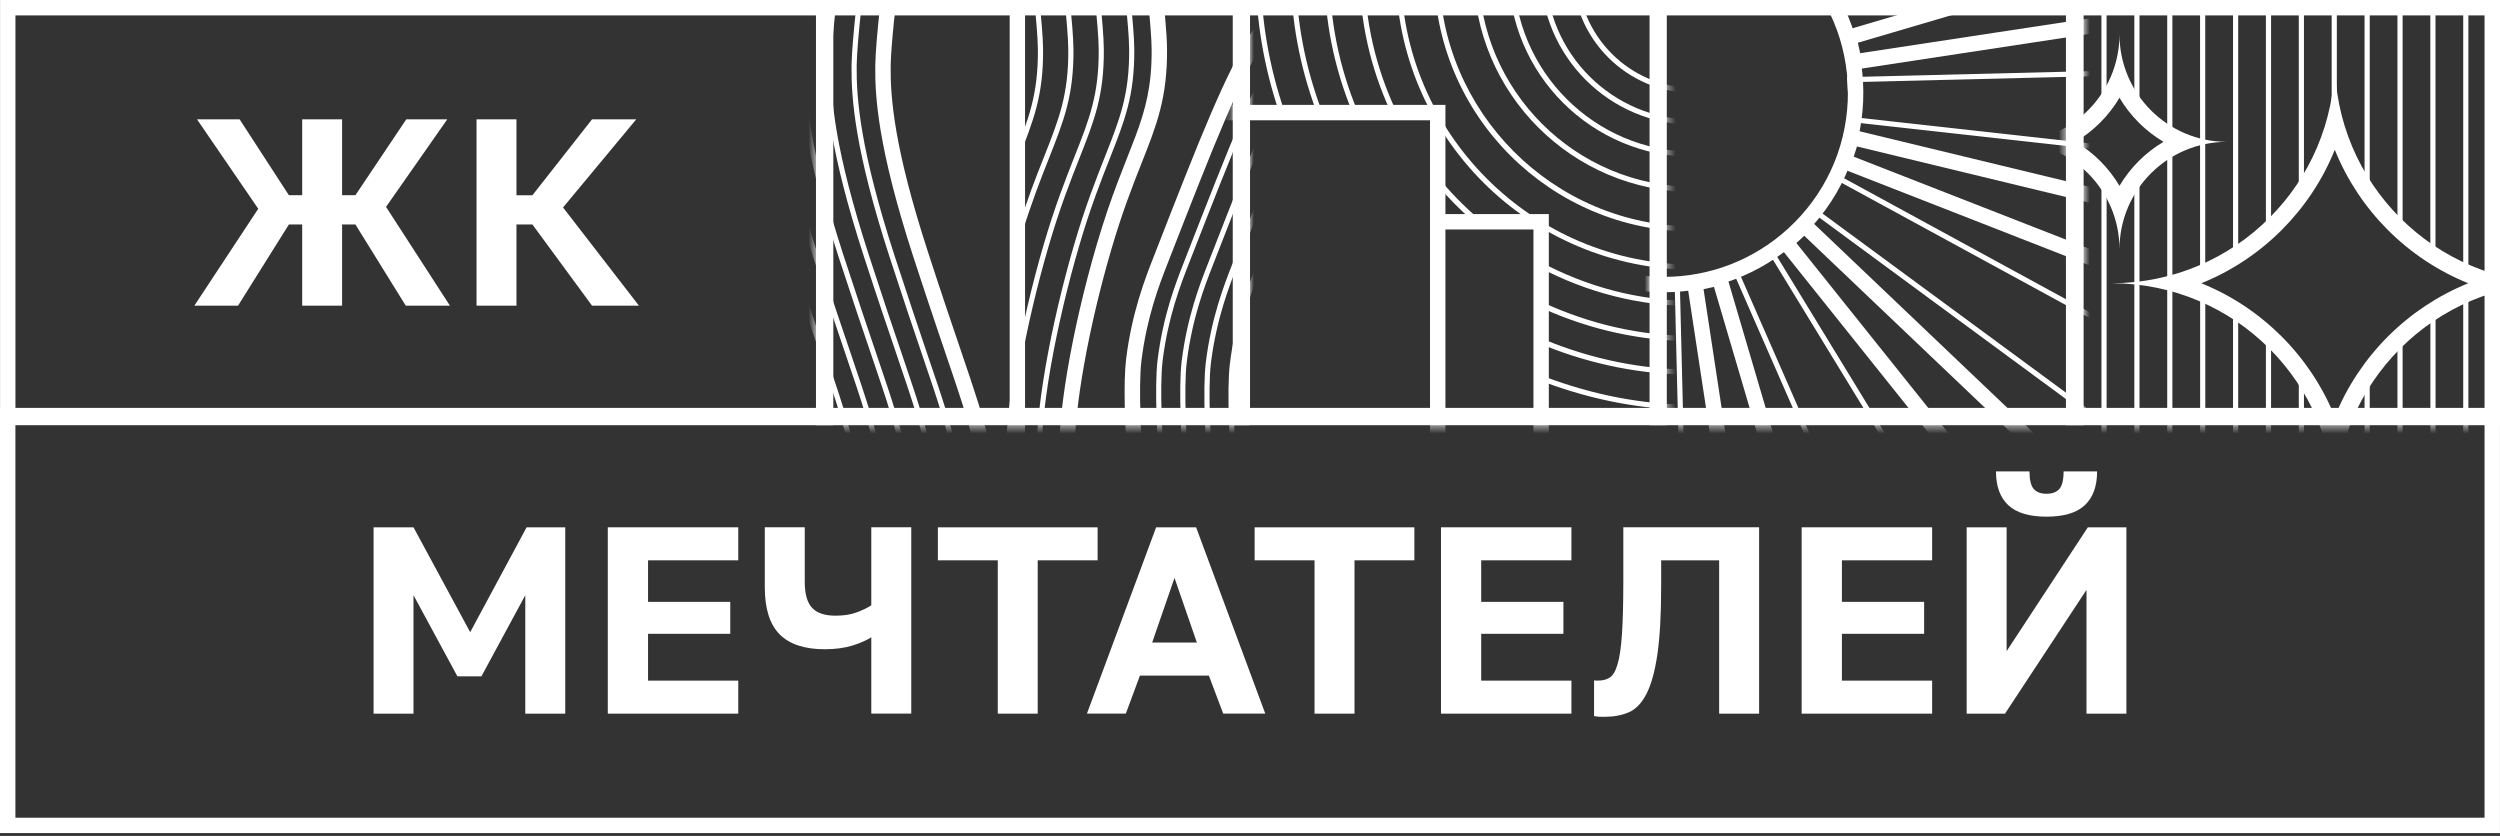 <?xml version="1.0" encoding="UTF-8"?> <svg xmlns="http://www.w3.org/2000/svg" width="320" height="107" viewBox="0 0 320 107" fill="none"><rect x="0" y="0" width="320" height="107" fill="#333333" stroke="none"/><mask id="mask0_127_387" style="mask-type:luminance" maskUnits="userSpaceOnUse" x="104" y="0" width="57" height="55"><path d="M160.004 0.008H104.444V54.435H160.004V0.008Z" fill="white"></path></mask><g mask="url(#mask0_127_387)"><path d="M115.155 -3.558L129.24 -1.104V57.519L126.566 56.539C125.869 53.347 124.769 50.105 122.926 44.684C121.83 41.462 120.464 37.444 118.75 32.159C114.453 18.917 113.955 12.503 114.005 8.402C114.034 5.978 114.702 -0.083 115.15 -3.558M113.486 -5.849C113.1 -3.483 112.07 5.193 112.037 8.381C111.987 12.242 112.328 18.755 116.873 32.774C121.788 47.892 123.847 52.708 124.852 58.009L131.207 60.342V-2.761L113.486 -5.845V-5.849Z" fill="white"></path><path d="M148.713 -1.822L163.454 -1.212C163.064 -0.573 162.649 0.104 162.254 0.772C161.615 1.831 161.025 2.806 160.639 3.412C156.812 9.415 153.757 17.253 147.625 32.981C146.6 35.593 144.886 39.972 144.147 45.925C143.785 48.86 143.997 54.281 144.209 57.386L137.53 58.146C137.509 52.193 139.323 41.94 142.225 32.014C143.649 27.145 144.96 23.816 146.123 20.877C148.045 16.032 149.423 12.537 149.381 6.314C149.369 4.18 148.983 0.552 148.713 -1.822ZM146.471 -3.885C146.679 -2.308 147.389 3.516 147.41 6.327C147.472 15.683 144.188 18.257 140.336 31.462C137.264 41.985 135.039 54.161 135.666 60.342L146.334 59.126C146.106 57.083 145.687 49.59 146.106 46.161C146.795 40.624 148.331 36.576 149.464 33.695C155.546 18.108 158.58 10.32 162.308 4.471C163.375 2.794 166.011 -1.731 166.966 -3.047L146.48 -3.885H146.471Z" fill="white"></path><path d="M148.393 59.167C148.165 57.17 147.746 49.59 148.165 46.124C148.871 40.391 150.477 36.29 151.536 33.579L151.573 33.479C157.63 17.958 160.677 10.162 164.409 4.288C164.795 3.69 165.376 2.731 166.007 1.677C167.152 -0.228 168.46 -2.383 169.087 -3.238L169.618 -2.852C169.008 -2.022 167.713 0.129 166.567 2.017C165.936 3.072 165.343 4.035 164.969 4.641C161.266 10.453 158.227 18.232 152.183 33.716L152.146 33.807C151.1 36.497 149.514 40.549 148.812 46.195C148.402 49.607 148.821 57.108 149.041 59.08L148.393 59.159V59.167Z" fill="white"></path><path d="M151.478 59.308C151.249 57.311 150.83 49.723 151.249 46.265C151.959 40.52 153.624 36.261 154.628 33.716C160.702 18.137 163.753 10.311 167.493 4.433C167.883 3.827 168.469 2.856 169.108 1.802C170.254 -0.096 171.549 -2.246 172.171 -3.097L172.703 -2.707C172.097 -1.881 170.806 0.257 169.668 2.138C169.029 3.205 168.439 4.18 168.053 4.79C164.342 10.614 161.299 18.415 155.239 33.961C154.251 36.477 152.598 40.69 151.905 46.348C151.486 49.756 151.905 57.262 152.125 59.233L151.478 59.312V59.308Z" fill="white"></path><path d="M154.57 59.449C154.342 57.453 153.914 49.856 154.342 46.406C155.048 40.661 156.716 36.402 157.713 33.857C163.794 18.261 166.845 10.453 170.585 4.575C170.976 3.964 171.582 2.968 172.229 1.893C173.358 0.017 174.645 -2.109 175.26 -2.952L175.791 -2.566C175.193 -1.748 173.915 0.365 172.79 2.229C172.134 3.317 171.532 4.313 171.142 4.931C167.431 10.756 164.392 18.547 158.344 34.073C157.347 36.618 155.699 40.827 154.994 46.489C154.583 49.889 155.002 57.399 155.222 59.375L154.574 59.453L154.57 59.449Z" fill="white"></path><path d="M157.655 59.591C157.426 57.594 156.999 49.997 157.426 46.547C158.136 40.782 159.801 36.535 160.797 33.998C166.879 18.402 169.93 10.59 173.67 4.716C174.06 4.097 174.675 3.093 175.326 2.005C176.455 0.133 177.73 -1.976 178.34 -2.814L178.871 -2.424C178.274 -1.606 177.007 0.49 175.891 2.341C175.222 3.437 174.616 4.446 174.218 5.073C170.507 10.889 167.468 18.685 161.42 34.214C160.423 36.755 158.775 40.948 158.07 46.631C157.659 50.031 158.078 57.54 158.298 59.516L157.65 59.595L157.655 59.591Z" fill="white"></path><path d="M121.825 58.063C121.17 54.634 120.061 51.371 118.044 45.435C116.94 42.201 115.578 38.166 113.855 32.861C109.455 19.295 108.948 12.645 108.998 8.365C109.036 5.201 110.065 -3.491 110.455 -5.907L111.103 -5.799C110.713 -3.396 109.696 5.239 109.654 8.373C109.604 12.603 110.111 19.183 114.482 32.666C116.205 37.963 117.566 41.989 118.662 45.231C120.696 51.188 121.813 54.476 122.465 57.938L121.825 58.067V58.063Z" fill="white"></path><path d="M118.554 58.03C117.898 54.609 116.79 51.346 114.777 45.414C113.672 42.172 112.302 38.141 110.58 32.836C106.179 19.262 105.673 12.611 105.723 8.34C105.76 5.177 106.79 -3.516 107.18 -5.94L107.828 -5.832C107.437 -3.421 106.42 5.21 106.379 8.348C106.329 12.574 106.835 19.149 111.207 32.633C112.929 37.938 114.291 41.969 115.403 45.211C117.421 51.164 118.538 54.447 119.202 57.909L118.554 58.03Z" fill="white"></path><path d="M115.283 57.996C114.627 54.568 113.519 51.292 111.501 45.348C110.397 42.114 109.036 38.087 107.313 32.803C102.917 19.257 102.406 12.595 102.456 8.306C102.493 5.143 103.523 -3.549 103.913 -5.974L104.561 -5.866C104.17 -3.454 103.153 5.172 103.112 8.315C103.07 12.553 103.573 19.145 107.94 32.599C109.662 37.884 111.024 41.906 112.12 45.136C114.154 51.118 115.271 54.401 115.931 57.88L115.283 58.001V57.996Z" fill="white"></path><path d="M112.012 57.967C111.356 54.538 110.248 51.263 108.222 45.31C107.126 42.081 105.76 38.058 104.042 32.765C99.641 19.203 99.135 12.549 99.185 8.269C99.222 5.118 100.252 -3.578 100.642 -6.003L101.289 -5.895C100.899 -3.483 99.882 5.156 99.845 8.277C99.795 12.516 100.301 19.091 104.664 32.57C106.387 37.855 107.745 41.873 108.845 45.099C110.87 51.081 111.995 54.373 112.655 57.847L112.008 57.967H112.012Z" fill="white"></path><path d="M108.749 57.938C108.093 54.51 106.985 51.238 104.967 45.31C103.863 42.068 102.502 38.038 100.779 32.736C96.379 19.174 95.872 12.52 95.922 8.24C95.959 5.077 96.989 -3.616 97.379 -6.032L98.026 -5.932C97.636 -3.52 96.619 5.11 96.578 8.248C96.528 12.479 97.034 19.062 101.406 32.533C103.128 37.83 104.49 41.861 105.586 45.099C107.62 51.064 108.737 54.352 109.388 57.814L108.749 57.943V57.938Z" fill="white"></path><path d="M132.793 60.379C132.116 53.717 134.657 41.01 137.471 31.375C138.92 26.398 140.323 22.869 141.44 20.034C143.324 15.264 144.574 12.113 144.532 6.339C144.512 3.217 143.636 -3.553 143.603 -3.836L144.25 -3.923C144.292 -3.632 145.168 3.167 145.188 6.331C145.23 12.234 143.964 15.434 142.054 20.275C140.938 23.097 139.551 26.609 138.106 31.562C135.304 41.134 132.78 53.742 133.44 60.317L132.793 60.379Z" fill="white"></path><path d="M128.895 60.379C128.218 53.729 130.759 41.022 133.573 31.375C135.022 26.398 136.425 22.869 137.542 20.034C139.427 15.264 140.676 12.113 140.635 6.339C140.614 3.217 139.738 -3.553 139.705 -3.836L140.361 -3.923C140.398 -3.632 141.27 3.167 141.29 6.331C141.332 12.234 140.066 15.434 138.156 20.275C137.04 23.097 135.653 26.609 134.209 31.562C131.406 41.147 128.883 53.754 129.543 60.317L128.895 60.379Z" fill="white"></path><path d="M130.813 29.885L130.186 29.685C131.452 25.588 132.619 22.632 133.656 20.03C135.541 15.26 136.786 12.109 136.741 6.335C136.712 3.205 135.844 -3.558 135.811 -3.84L136.458 -3.927C136.5 -3.636 137.376 3.163 137.405 6.326C137.446 12.229 136.176 15.43 134.262 20.27C133.237 22.865 132.071 25.808 130.813 29.885Z" fill="white"></path><path d="M130.248 20.573L129.638 20.333L129.767 20.021C131.651 15.252 132.897 12.105 132.851 6.331C132.822 3.201 131.954 -3.553 131.921 -3.844L132.569 -3.923C132.61 -3.636 133.486 3.159 133.515 6.331C133.557 12.225 132.287 15.418 130.381 20.262L130.252 20.573H130.248Z" fill="white"></path></g><mask id="mask1_127_387" style="mask-type:luminance" maskUnits="userSpaceOnUse" x="157" y="0" width="57" height="55"><path d="M213.36 0.008H157.8V54.435H213.36V0.008Z" fill="white"></path></mask><g mask="url(#mask1_127_387)"><path d="M216.851 -59.757C185.862 -59.757 160.739 -34.633 160.739 -3.645C160.739 2.599 161.797 8.585 163.682 14.205H164.392C162.478 8.593 161.391 2.607 161.391 -3.645C161.391 -34.222 186.273 -59.105 216.851 -59.105C247.428 -59.105 272.311 -34.222 272.311 -3.645C272.311 26.933 247.428 51.815 216.851 51.815C210.138 51.815 203.779 50.491 197.851 48.266V48.976C203.783 51.168 210.146 52.467 216.851 52.467C247.839 52.467 272.963 27.344 272.963 -3.645C272.963 -34.633 247.839 -59.757 216.851 -59.757Z" fill="white"></path><path d="M216.851 -50.964C190.719 -50.964 169.527 -29.781 169.527 -3.649C169.527 2.673 170.793 8.688 173.039 14.201H173.749C171.457 8.697 170.187 2.673 170.187 -3.649C170.187 -29.378 191.121 -50.313 216.851 -50.313C242.58 -50.313 263.514 -29.378 263.514 -3.649C263.514 22.08 242.58 43.015 216.851 43.015C209.976 43.015 203.488 41.471 197.622 38.776C197.714 39.046 197.78 39.333 197.801 39.623C203.633 42.205 210.059 43.675 216.851 43.675C242.982 43.675 264.166 22.491 264.166 -3.649C264.166 -29.789 242.982 -50.964 216.851 -50.964Z" fill="white"></path><path d="M216.851 -41.172C237.544 -41.172 254.378 -24.334 254.378 -3.645C254.378 17.045 237.544 33.882 216.851 33.882C196.157 33.882 179.324 17.049 179.324 -3.645C179.324 -24.339 196.157 -41.172 216.851 -41.172ZM216.851 -41.828C195.767 -41.828 178.672 -24.733 178.672 -3.649C178.672 17.435 195.767 34.53 216.851 34.53C237.935 34.53 255.029 17.443 255.029 -3.649C255.029 -24.741 237.935 -41.828 216.851 -41.828Z" fill="white"></path><path d="M216.851 -36.273C234.842 -36.273 249.475 -21.632 249.475 -3.641C249.475 14.351 234.842 28.984 216.851 28.984C198.859 28.984 184.226 14.351 184.226 -3.641C184.226 -21.632 198.859 -36.273 216.851 -36.273ZM216.851 -36.929C198.469 -36.929 183.562 -22.026 183.562 -3.641C183.562 14.745 198.465 29.648 216.851 29.648C235.236 29.648 250.139 14.745 250.139 -3.641C250.139 -22.026 235.236 -36.929 216.851 -36.929Z" fill="white"></path><path d="M216.851 -31.213C232.048 -31.213 244.415 -18.847 244.415 -3.645C244.415 11.557 232.048 23.919 216.851 23.919C201.653 23.919 189.283 11.553 189.283 -3.645C189.283 -18.842 201.649 -31.213 216.851 -31.213ZM216.851 -31.869C201.263 -31.869 188.627 -19.233 188.627 -3.645C188.627 11.943 201.263 24.579 216.851 24.579C232.438 24.579 245.075 11.943 245.075 -3.645C245.075 -19.233 232.438 -31.869 216.851 -31.869Z" fill="white"></path><path d="M216.851 -26.73C229.578 -26.73 239.931 -16.368 239.931 -3.641C239.931 9.087 229.578 19.44 216.851 19.44C204.123 19.44 193.762 9.087 193.762 -3.641C193.762 -16.368 204.123 -26.73 216.851 -26.73ZM216.851 -27.386C203.737 -27.386 193.106 -16.754 193.106 -3.641C193.106 9.473 203.737 20.096 216.851 20.096C229.964 20.096 240.596 9.473 240.596 -3.641C240.596 -16.754 229.964 -27.386 216.851 -27.386Z" fill="white"></path><path d="M216.851 -22.616C227.312 -22.616 235.818 -14.106 235.818 -3.645C235.818 6.816 227.312 15.322 216.851 15.322C206.39 15.322 197.884 6.816 197.884 -3.645C197.884 -14.106 206.39 -22.616 216.851 -22.616ZM216.851 -23.272C206.012 -23.272 197.224 -14.484 197.224 -3.645C197.224 7.194 206.012 15.982 216.851 15.982C227.689 15.982 236.478 7.194 236.478 -3.645C236.478 -14.484 227.689 -23.272 216.851 -23.272Z" fill="white"></path><path d="M216.851 -18.547C225.066 -18.547 231.749 -11.864 231.749 -3.645C231.749 4.575 225.066 11.258 216.851 11.258C208.635 11.258 201.948 4.566 201.948 -3.645C201.948 -11.856 208.631 -18.547 216.851 -18.547ZM216.851 -19.203C208.262 -19.203 201.292 -12.233 201.292 -3.645C201.292 4.944 208.262 11.914 216.851 11.914C225.44 11.914 232.41 4.944 232.41 -3.645C232.41 -12.233 225.44 -19.203 216.851 -19.203Z" fill="white"></path><path d="M196.282 55.697H198.249V27.402H184.106V29.374H196.282V55.697Z" fill="white"></path><path d="M183.043 56.548H154.051V15.397H183.043V56.548ZM185.015 13.425H152.075V58.524H185.015V13.425Z" fill="white"></path><path d="M216.851 -55.269C188.336 -55.269 165.226 -32.159 165.226 -3.645C165.226 2.557 166.384 8.481 168.398 13.99L169.108 14.01C167.065 8.498 165.886 2.57 165.886 -3.645C165.886 -31.748 188.747 -54.617 216.851 -54.617C244.954 -54.617 267.815 -31.748 267.815 -3.645C267.815 24.459 244.954 47.32 216.851 47.32C210.117 47.32 203.725 45.946 197.851 43.542V44.289C203.733 46.643 210.126 47.971 216.851 47.971C245.357 47.971 268.475 24.862 268.475 -3.649C268.475 -32.159 245.357 -55.273 216.851 -55.273" fill="white"></path><path d="M184.106 22.728V23.816C185.401 25.36 186.842 26.776 188.336 28.125H189.382C187.485 26.468 185.692 24.692 184.106 22.728Z" fill="white"></path><path d="M216.851 -46.473C193.201 -46.473 174.023 -27.294 174.023 -3.645C174.023 2.736 175.451 8.763 177.954 14.197H178.693C176.148 8.772 174.674 2.736 174.674 -3.645C174.674 -26.9 193.596 -45.821 216.851 -45.821C240.106 -45.821 259.019 -26.9 259.019 -3.645C259.019 19.61 240.102 38.523 216.851 38.523C209.698 38.523 203.006 36.668 197.124 33.496V34.264C203.027 37.373 209.711 39.183 216.851 39.183C240.5 39.183 259.679 20.005 259.679 -3.645C259.679 -27.294 240.5 -46.473 216.851 -46.473Z" fill="white"></path></g><mask id="mask2_127_387" style="mask-type:luminance" maskUnits="userSpaceOnUse" x="211" y="0" width="56" height="55"><path d="M266.703 0.008H211.139V54.435H266.703V0.008Z" fill="white"></path></mask><g mask="url(#mask2_127_387)"><path d="M268.836 59.752H203.762V-5.322H268.836V59.752ZM270.808 -7.298H201.794V61.716H270.808V-7.298Z" fill="white"></path><path d="M285.79 -8.655L287.554 -0.714L238.105 6.808L237.806 5.471L285.79 -8.659V-8.655ZM287.255 -11.146L235.481 4.101L236.586 9.037L289.941 0.917L287.259 -11.142L287.255 -11.146Z" fill="white"></path><path d="M290.464 21.574L290.115 21.536L236.768 15.604L236.411 9.872L236.718 9.863L291.025 8.527L291.012 8.875L290.464 21.57V21.574ZM236.855 14.953L289.841 20.847L290.348 9.207L237.05 10.515L236.86 14.953H236.855Z" fill="white"></path><path d="M237.69 18.747L286.309 30.503L283.864 38.262L237.279 20.059L237.69 18.751V18.747ZM236.361 16.401L234.846 21.221L285.113 40.869L288.816 29.079L236.357 16.401H236.361Z" fill="white"></path><path d="M275.237 59.022L231.633 26.937L232.123 26.481L234.556 22.01L282.249 48.009L282.062 48.308L275.237 59.026V59.022ZM232.123 26.481L275.059 58.075L281.315 48.249L234.502 22.736L232.119 26.485L232.123 26.481Z" fill="white"></path><path d="M230.944 30.179L267.176 64.668L261.181 70.172L229.935 31.109L230.944 30.179ZM230.973 27.485L227.245 30.906L260.957 73.053L270.061 64.697L230.973 27.485Z" fill="white"></path><path d="M243.331 83.838L221.687 34.43L226.722 31.636L226.602 31.437L254.909 77.802L243.331 83.838ZM222.26 34.098L243.651 82.929L253.983 77.544L226.199 32.039L222.26 34.094V34.098Z" fill="white"></path><path d="M219.387 36.717L233.518 84.697L225.577 86.461L218.055 37.016L219.391 36.717H219.387ZM220.761 34.393L215.825 35.489L223.945 88.848L236.004 86.167L220.757 34.393H220.761Z" fill="white"></path><path d="M216.34 89.936L203.293 89.376L203.334 89.027L209.267 35.667L215.012 35.954L215.003 35.634L216.34 89.94V89.936ZM204.024 88.749L215.664 89.255L214.348 35.958L209.91 35.767L204.024 88.753V88.749Z" fill="white"></path><path d="M212.974 -11.665C219.557 -11.665 225.888 -8.884 230.33 -4.035C234.581 0.602 236.781 6.617 236.511 12.902C236.241 19.183 233.539 24.982 228.902 29.237C224.543 33.235 218.889 35.439 212.986 35.439C206.402 35.439 200.072 32.658 195.63 27.809C186.846 18.236 187.494 3.313 197.058 -5.463C201.417 -9.461 207.071 -11.665 212.974 -11.665ZM212.974 -13.637C206.809 -13.637 200.628 -11.42 195.73 -6.924C185.339 2.603 184.642 18.755 194.173 29.137C199.208 34.625 206.083 37.407 212.99 37.407C219.155 37.407 225.336 35.19 230.234 30.694C240.625 21.167 241.322 5.015 231.791 -5.367C226.756 -10.855 219.881 -13.637 212.974 -13.637Z" fill="white"></path></g><mask id="mask3_127_387" style="mask-type:luminance" maskUnits="userSpaceOnUse" x="264" y="0" width="56" height="55"><path d="M319.996 0.008H264.436V54.435H319.996V0.008Z" fill="white"></path></mask><g mask="url(#mask3_127_387)"><path d="M278.065 -3.387H277.404V60.284H278.065V-3.387Z" fill="white"></path><path d="M320.166 -1.283H319.506V62.389H320.166V-1.283Z" fill="white"></path><path d="M269.642 12.964V-3.802H268.982V13.77C269.202 13.5 269.442 13.251 269.642 12.964Z" fill="white"></path><path d="M268.986 22.541V59.86H269.646V23.346C269.438 23.06 269.206 22.815 268.986 22.541Z" fill="white"></path><path d="M273.855 14.01V-3.595H273.195V13.23C273.402 13.508 273.635 13.749 273.855 14.01Z" fill="white"></path><path d="M273.195 23.081V60.08H273.855V22.3C273.635 22.558 273.398 22.807 273.195 23.081Z" fill="white"></path><path d="M271.294 12.516C272.668 14.832 274.606 16.775 276.927 18.153C274.611 19.527 272.668 21.466 271.294 23.787C269.92 21.47 267.981 19.527 265.66 18.153C267.977 16.775 269.92 14.832 271.294 12.516ZM271.294 4.396C271.294 11.989 265.137 18.157 257.532 18.157C265.133 18.157 271.294 24.314 271.294 31.91C271.294 24.318 277.45 18.157 285.055 18.157C277.454 18.157 271.294 11.993 271.294 4.396Z" fill="white"></path><path d="M298.854 19.174C301.984 26.933 308.181 33.127 315.936 36.257C308.186 39.387 301.984 45.584 298.854 53.339C295.724 45.589 289.526 39.387 281.771 36.257C289.522 33.127 295.724 26.933 298.854 19.174ZM298.854 7.688C298.854 23.467 286.06 36.252 270.289 36.252C286.06 36.252 298.854 49.046 298.854 64.825C298.854 49.046 311.648 36.252 327.418 36.252C311.648 36.252 298.854 23.467 298.854 7.688Z" fill="white"></path><path d="M282.269 -3.171H281.609V34.737H282.269V-3.171Z" fill="white"></path><path d="M282.278 37.398H281.618V60.504H282.278V37.398Z" fill="white"></path><path d="M286.487 -2.968H285.827V32.977H286.487V-2.968Z" fill="white"></path><path d="M286.487 39.175H285.827V60.707H286.487V39.175Z" fill="white"></path><path d="M290.696 42.807H290.036V61.459H290.696V42.807Z" fill="white"></path><path d="M290.696 -2.213H290.036V29.411H290.696V-2.213Z" fill="white"></path><path d="M294.906 -2.545H294.246V25.231H294.906V-2.545Z" fill="white"></path><path d="M294.906 47.403H294.246V61.135H294.906V47.403Z" fill="white"></path><path d="M299.115 -2.333H298.455V18.162H299.115V-2.333Z" fill="white"></path><path d="M299.115 53.866H298.455V61.338H299.115V53.866Z" fill="white"></path><path d="M303.324 -2.121H302.664V24.695H303.324V-2.121Z" fill="white"></path><path d="M303.324 46.996H302.664V61.554H303.324V46.996Z" fill="white"></path><path d="M307.534 -1.914H306.874V29.61H307.534V-1.914Z" fill="white"></path><path d="M307.534 43.085H306.874V61.758H307.534V43.085Z" fill="white"></path><path d="M311.743 -1.702H311.083V32.309H311.743V-1.702Z" fill="white"></path><path d="M311.751 39.316H311.091V61.974H311.751V39.316Z" fill="white"></path><path d="M315.952 -1.494H315.292V34.928H315.952V-1.494Z" fill="white"></path><path d="M315.952 37.191H315.292V62.181H315.952V37.191Z" fill="white"></path></g><path d="M104.694 52.459H1.976V1.972H104.694V52.459ZM106.665 0H0.008V54.426H106.665V0Z" fill="white"></path><path d="M318.024 52.459H266.404V1.972H318.024V52.459ZM320 0H264.44V54.426H320V0Z" fill="white"></path><path d="M158.032 52.459H106.412V1.972H158.032V52.459ZM160.004 0H104.444V54.426H160.004V0Z" fill="white"></path><path d="M211.379 52.459H159.759V1.972H211.379V52.459ZM213.351 0H157.792V54.426H213.351V0Z" fill="white"></path><path d="M264.727 52.459H213.106V1.972H264.727V52.459ZM266.703 0H211.143V54.426H266.703V0Z" fill="white"></path><path d="M318.024 104.668H1.972V54.181H318.024V104.668ZM319.996 52.21H0V106.636H319.996V52.21Z" fill="white"></path><path d="M47.818 67.495H52.928L60.184 80.92L67.407 67.495H72.351V91.347H67.237V76.187L61.62 86.574H58.549L52.928 76.187V91.347H47.818V67.495Z" fill="white"></path><path d="M77.798 67.495H94.498V71.721H82.95V77.038H93.473V81.127H82.95V87.121H94.498V91.347H77.798V67.495Z" fill="white"></path><path d="M111.53 81.567C110.941 81.953 110.136 82.306 109.127 82.626C108.118 82.937 106.931 83.103 105.569 83.103C102.975 83.103 101.053 82.464 99.787 81.189C98.529 79.915 97.894 77.91 97.894 75.158V67.49H103.008V74.473C103.008 76.021 103.319 77.125 103.946 77.802C104.573 78.47 105.569 78.807 106.927 78.807C107.994 78.807 108.911 78.665 109.671 78.379C110.43 78.093 111.049 77.798 111.526 77.474V67.49H116.641V91.339H111.526V81.563L111.53 81.567Z" fill="white"></path><path d="M127.716 71.72H120.049V67.499H140.493V71.72H132.826V91.347H127.716V71.72Z" fill="white"></path><path d="M154.736 86.474H145.911L144.105 91.343H139.128L147.986 67.495H153.101L161.955 91.343H156.571L154.736 86.474ZM147.476 82.248H153.2L150.336 73.971L147.476 82.248Z" fill="white"></path><path d="M168.261 71.72H160.594V67.499H181.038V71.72H173.375V91.347H168.261V71.72Z" fill="white"></path><path d="M184.446 67.495H201.143V71.721H189.594V77.038H200.117V81.127H189.594V87.121H201.143V91.347H184.446V67.495Z" fill="white"></path><path d="M205.402 91.754C205.215 91.754 204.995 91.746 204.721 91.742C204.451 91.729 204.223 91.7 204.04 91.655V87.088C204.152 87.109 204.327 87.117 204.551 87.117C205.14 87.117 205.638 86.989 206.049 86.727C206.46 86.47 206.797 85.897 207.054 85.004C207.315 84.124 207.502 82.829 207.614 81.144C207.726 79.45 207.785 77.167 207.785 74.311V67.49H225.166V91.347H220.051V71.721H212.629V74.992C212.629 78.603 212.467 81.505 212.152 83.709C211.832 85.913 211.363 87.611 210.753 88.807C210.142 89.994 209.387 90.783 208.49 91.173C207.585 91.559 206.564 91.75 205.406 91.75" fill="white"></path><path d="M230.612 67.495H247.312V71.721H235.764V77.038H246.287V81.127H235.764V87.121H247.312V91.347H230.612V67.495Z" fill="white"></path><path d="M251.733 67.499H256.848V83.344L267.242 67.499H272.178V91.347H267.072V75.502L256.64 91.347H251.733V67.499ZM261.958 66.133C259.733 66.133 258.097 65.643 257.051 64.655C256.005 63.667 255.486 62.231 255.486 60.338H259.774C259.774 61.434 259.961 62.181 260.322 62.592C260.683 62.999 261.231 63.202 261.958 63.202C262.684 63.202 263.232 62.995 263.593 62.592C263.954 62.181 264.141 61.434 264.141 60.338H268.429C268.429 62.231 267.911 63.667 266.865 64.655C265.818 65.643 264.183 66.133 261.958 66.133Z" fill="white"></path><path d="M33.056 26.721L25.219 15.277H30.673L36.975 24.986H38.681V15.277H43.787V24.986H45.493L52.002 15.277H57.249L49.412 26.481L57.59 39.125H51.936L45.493 28.735H43.787V39.125H38.681V28.735H36.975L30.47 39.125H24.878L33.056 26.721Z" fill="white"></path><path d="M60.998 15.277H66.108V24.99H68.15L75.78 15.277H81.438L72.069 26.555L81.783 39.125H75.78L68.15 28.735H66.108V39.125H60.998V15.277Z" fill="white"></path></svg> 